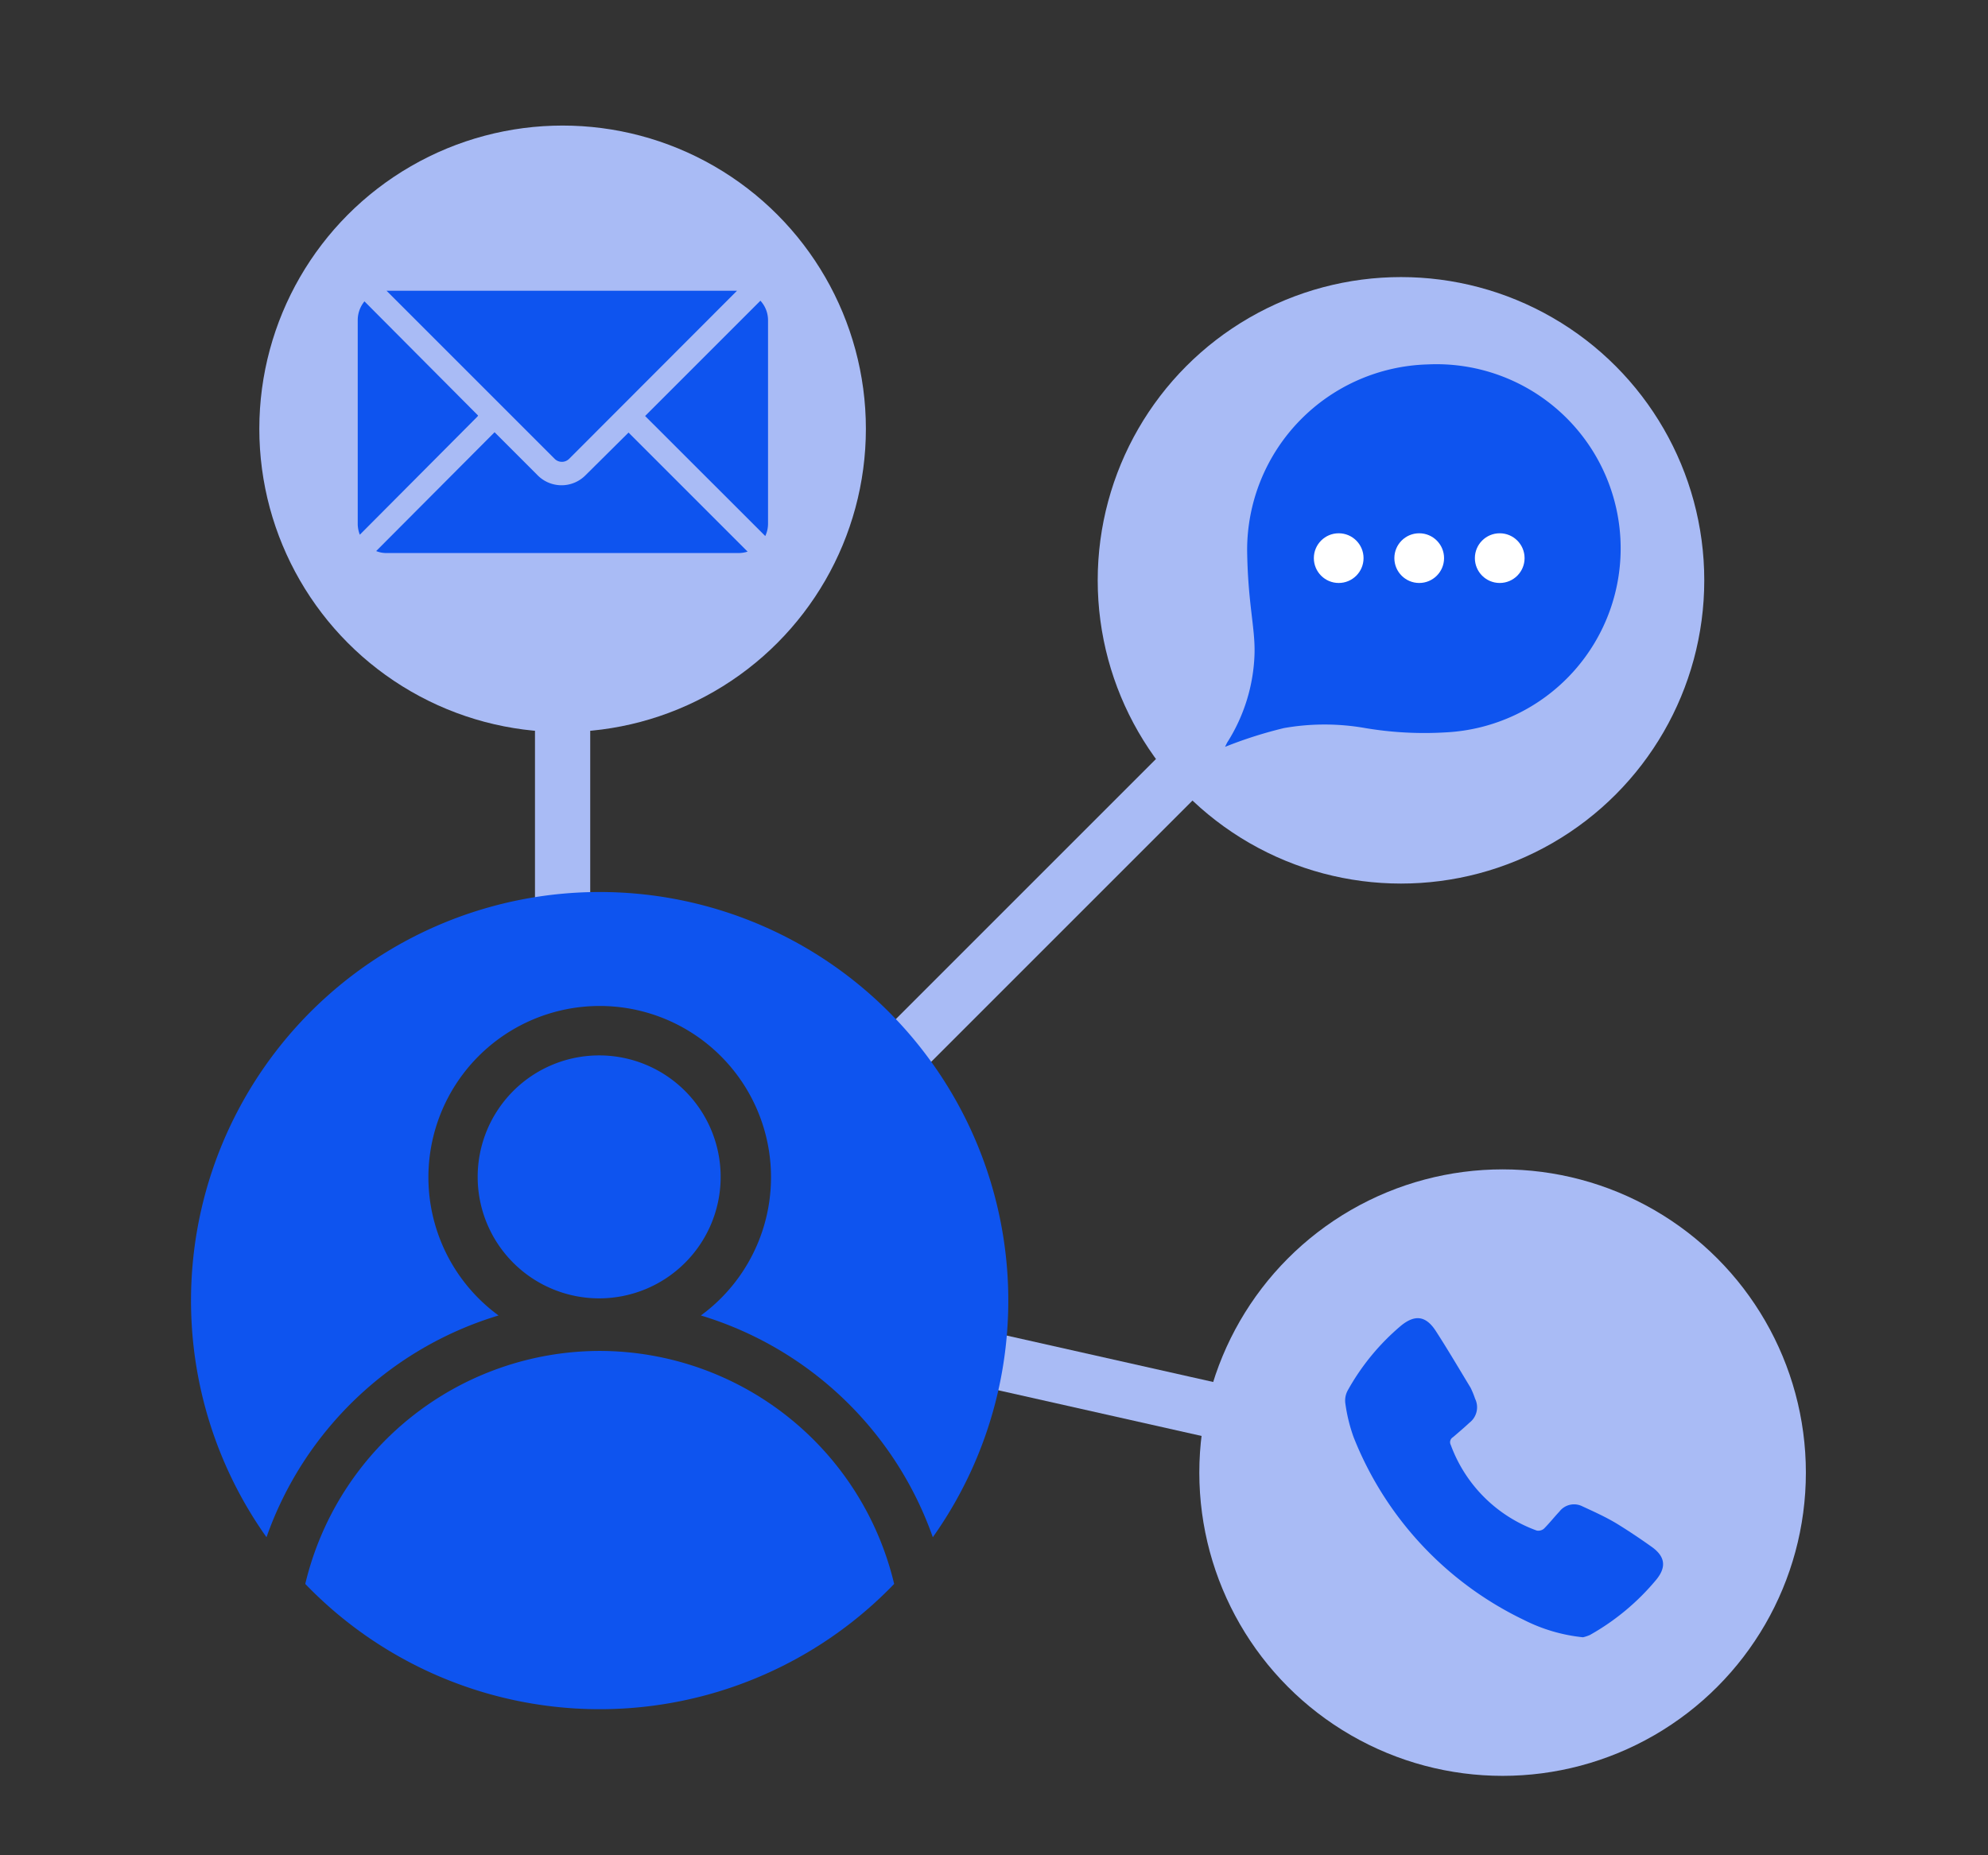 <svg id="Capa_1" data-name="Capa 1" xmlns="http://www.w3.org/2000/svg" width="180" height="168" viewBox="0 0 180 168"><rect x="0" y="0" width="180" height="168" fill="#333333" stroke="none"/><defs><style>.cls-1{fill:#a9bbf5;}.cls-2{fill:#0e54ef;}.cls-3{fill:none;stroke:#a9bbf5;stroke-miterlimit:10;stroke-width:5px;}.cls-4{fill:#fff;}</style></defs><circle class="cls-1" cx="136.05" cy="133.35" r="27.46"/><circle class="cls-1" cx="50.94" cy="38.83" r="27.46"/><path class="cls-2" d="M43.21,37.74a.76.76,0,0,0,.08-.11L33,27.29a2.68,2.68,0,0,0-.61,1.7V47.42a2.74,2.74,0,0,0,.19,1Z"/><path class="cls-2" d="M51.53,41.55l15.2-15.22H35L50.22,41.55A.93.93,0,0,0,51.53,41.55Z"/><path class="cls-2" d="M69.54,47.42V29a2.61,2.61,0,0,0-.69-1.77L58.41,37.67,69.29,48.54A2.63,2.63,0,0,0,69.54,47.42Z"/><path class="cls-2" d="M56.91,39.17,53,43.05a3.05,3.05,0,0,1-4.31,0l-3.91-3.91-.1.1L34.06,49.9a2.46,2.46,0,0,0,.94.18H66.88a2.69,2.69,0,0,0,.81-.13Z"/><g id="M2DSQs"><path class="cls-2" d="M143.33,148.26A15.21,15.21,0,0,1,138,146.7a31,31,0,0,1-15.44-16.56,14.92,14.92,0,0,1-.74-3,1.91,1.91,0,0,1,.19-1.2,21,21,0,0,1,4.86-5.91c1.24-1,2.22-.89,3.11.46,1.1,1.7,2.12,3.44,3.17,5.17a7.91,7.91,0,0,1,.41,1,1.76,1.76,0,0,1-.51,2.17c-.48.45-1,.89-1.49,1.31a.53.53,0,0,0-.2.71,13,13,0,0,0,7.79,7.75.8.8,0,0,0,.64-.17c.5-.5.93-1.05,1.41-1.56a1.67,1.67,0,0,1,2.07-.47c1.1.51,2.2,1,3.25,1.65s2,1.29,3,2c1.24.87,1.4,1.83.44,3a21.46,21.46,0,0,1-6,5A3.47,3.47,0,0,1,143.33,148.26Z"/></g><line class="cls-3" x1="50.94" y1="57.79" x2="50.94" y2="85.97"/><line class="cls-3" x1="112.85" y1="128.38" x2="85.36" y2="122.2"/><line class="cls-3" x1="117.48" y1="59.45" x2="74.39" y2="102.54"/><circle class="cls-1" cx="126.85" cy="52.55" r="27.46"/><path class="cls-2" d="M129.25,33a16.82,16.82,0,0,0-16.33,16.82c.06,4.8.73,7,.67,9.35a15.84,15.84,0,0,1-2.49,8.09l-.18.37a38.78,38.78,0,0,1,5.33-1.7,21.22,21.22,0,0,1,7.37,0,32.18,32.18,0,0,0,7.25.39A16.66,16.66,0,0,0,129.25,33Z"/><circle class="cls-4" cx="121.21" cy="50.54" r="2.25"/><circle class="cls-4" cx="128.5" cy="50.54" r="2.25"/><circle class="cls-4" cx="135.79" cy="50.54" r="2.25"/><path class="cls-2" d="M45.14,119.12a15.51,15.51,0,1,1,18.32,0,32.13,32.13,0,0,1,21,20.08,37,37,0,1,0-60.33,0A32.09,32.09,0,0,1,45.14,119.12Z"/><path class="cls-2" d="M54.3,122.33a27.45,27.45,0,0,0-26.66,21.1,37,37,0,0,0,53.32,0A27.45,27.45,0,0,0,54.3,122.33Z"/><path class="cls-2" d="M65.25,106.62a11,11,0,1,0-11,10.95A11,11,0,0,0,65.25,106.62Z"/></svg>